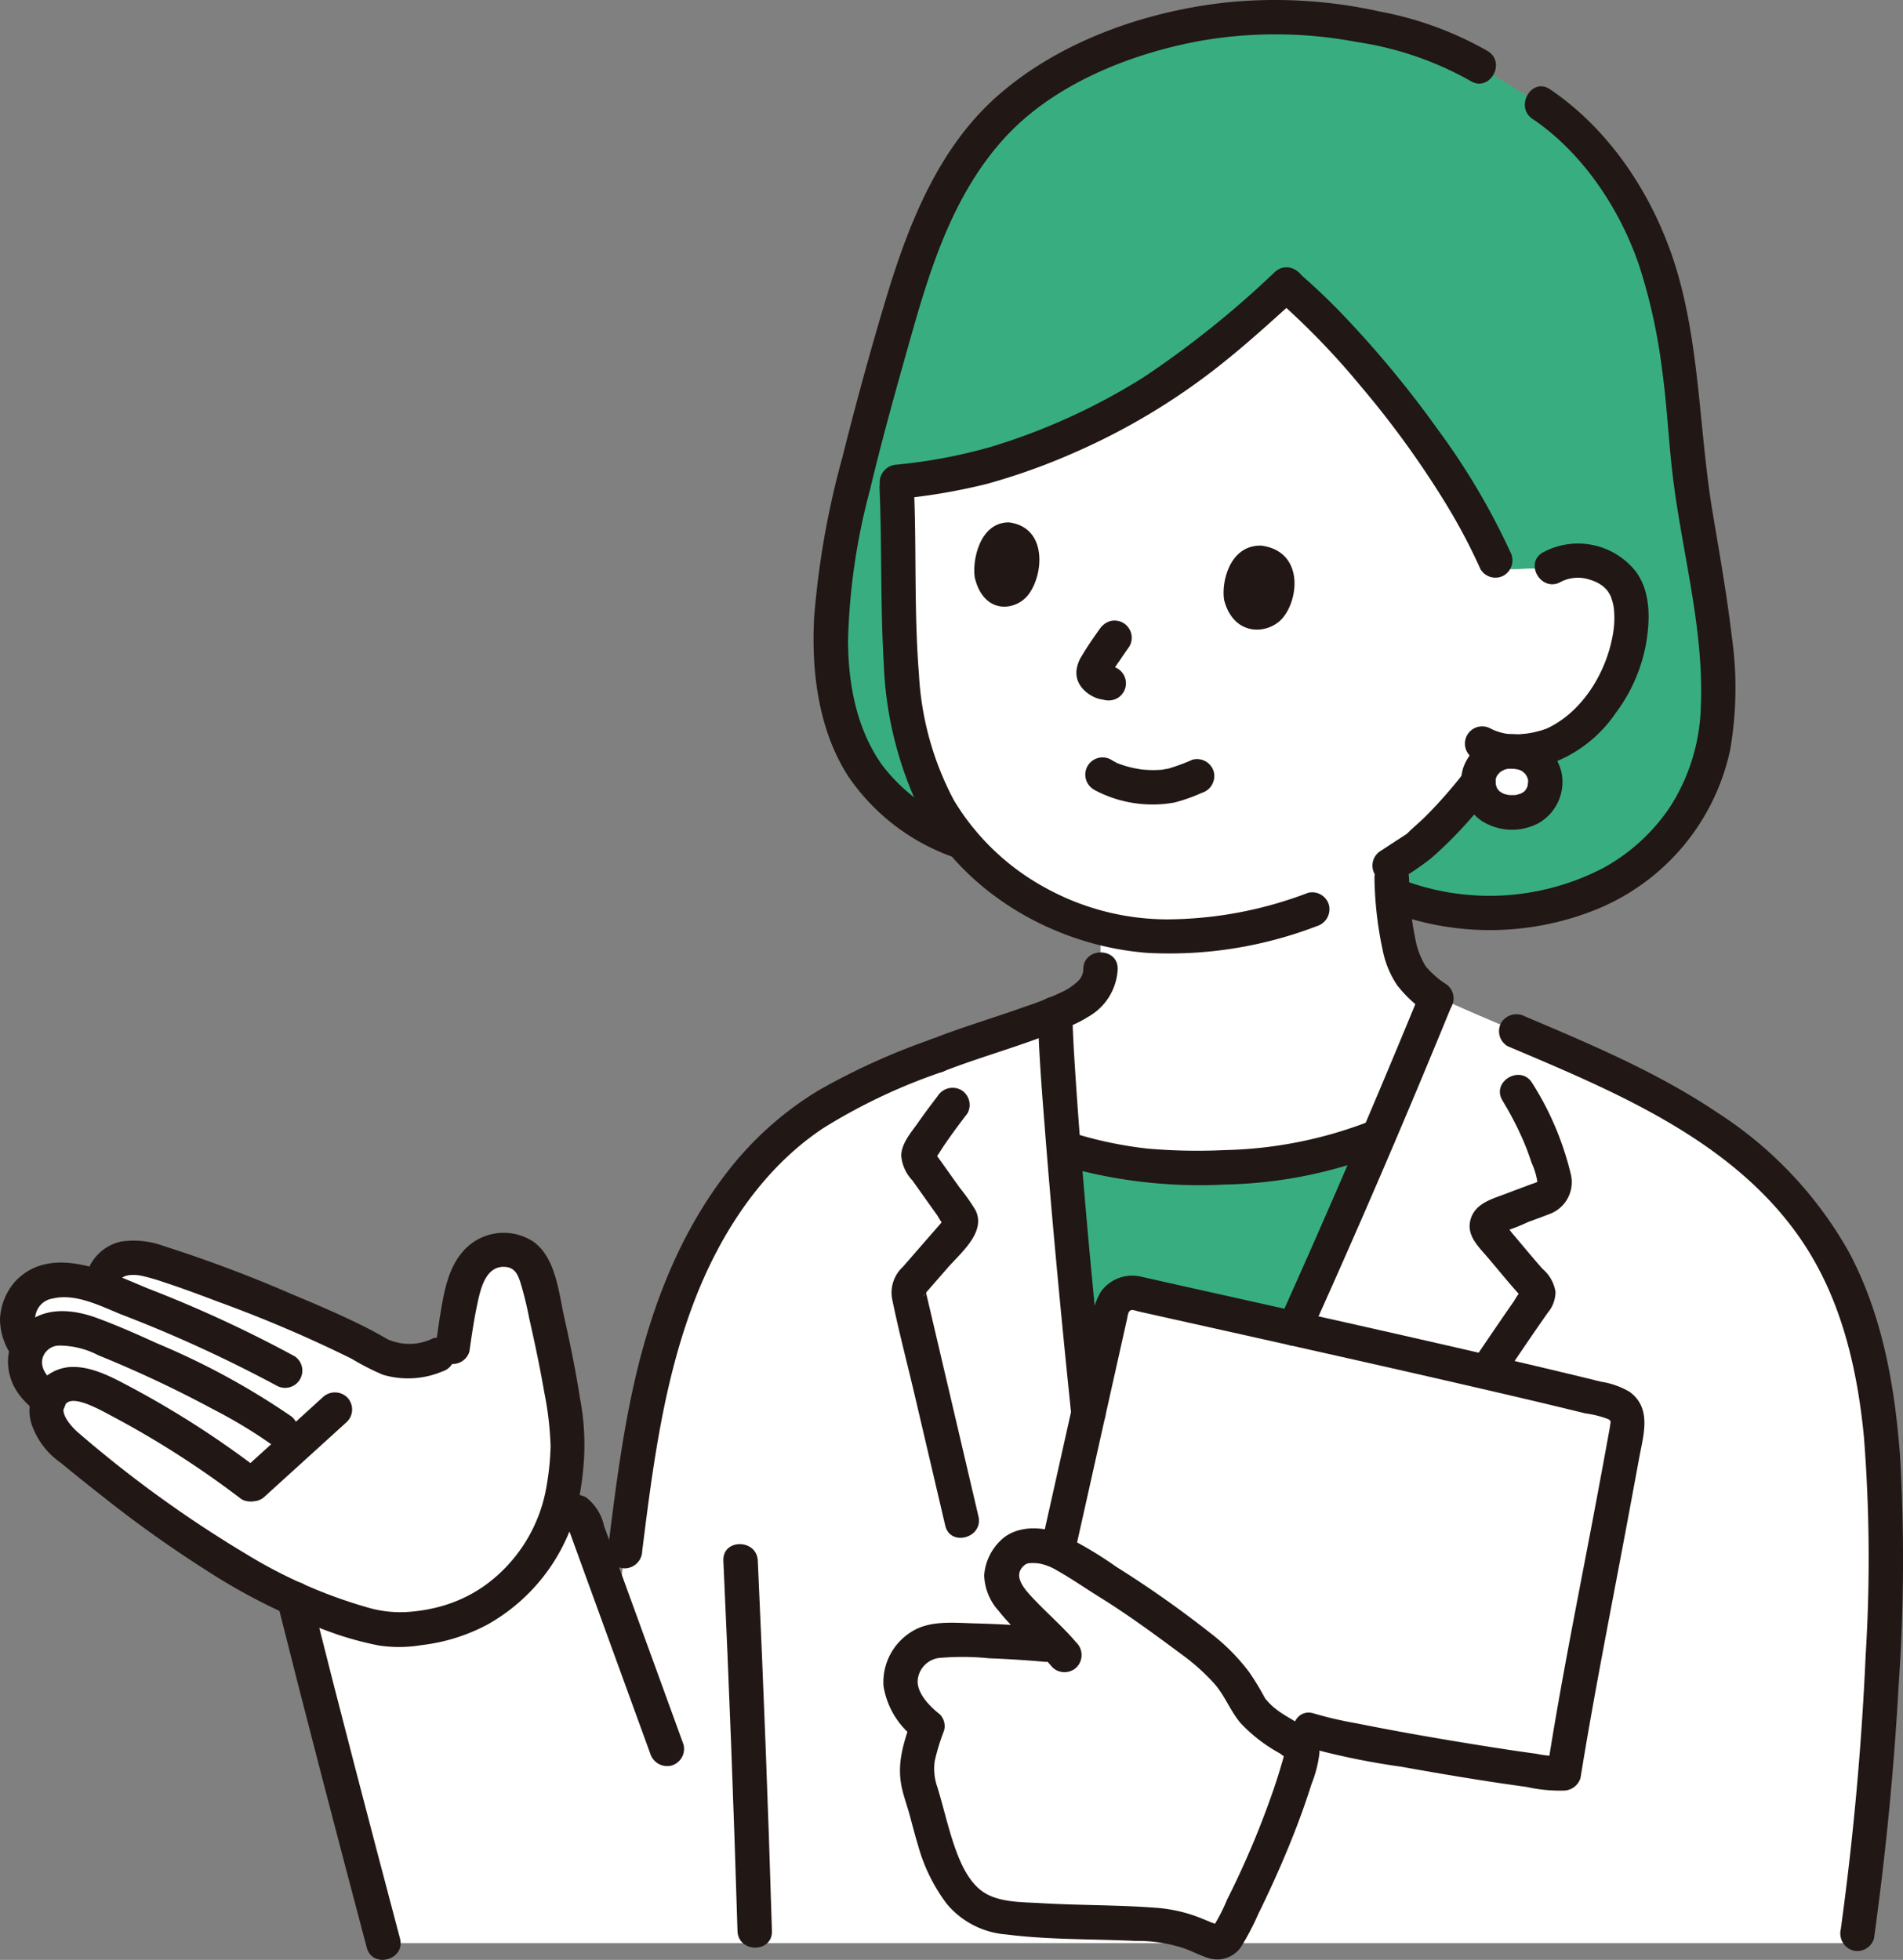 <svg xmlns="http://www.w3.org/2000/svg" width="182.399" height="187.861" viewBox="0 0 182.399 187.861">
  <rect x="0" y="0" width="182.399" height="187.861" fill="#808080" stroke="none"/>
  <g id="person_consider01" transform="translate(-0.01 -0.014)">
    <path id="パス_830" data-name="パス 830" d="M209.164,104.7a3.012,3.012,0,0,0-3.21,2.9,2.96,2.96,0,0,0,3.21,2.952,2.928,2.928,0,0,0,3.21-2.952,3.01,3.01,0,0,0-3.21-2.9Z" transform="translate(-64.252 -32.659)" fill="#fff"/>
    <path id="パス_831" data-name="パス 831" d="M194.995,69.214a4.576,4.576,0,0,0-3.557-2.944,5.069,5.069,0,0,0-3.719.482,11.3,11.3,0,0,1-1.614.12c-.872.023-2.155.108-3.456.034l-.344-.789c-4.224-9.576-13.8-21.145-20.049-26.422a114.121,114.121,0,0,1-9.632,8.124,62.254,62.254,0,0,1-10.451,6.055A61.907,61.907,0,0,1,133.745,57a51.525,51.525,0,0,1-8.854,1.574c.251,5.243.246,10.486.351,15.3a36.623,36.623,0,0,0,2.676,13.957,20.721,20.721,0,0,0,4.465,6.536,26.055,26.055,0,0,0,12.068,6.99v3.922c.038,2.291-2.416,3.578-4.351,4.242.053,2.592.362,7.277.815,12.917a40.811,40.811,0,0,0,15.121,1.847A40.662,40.662,0,0,0,171.1,121.3c1.986-4.662,3.849-9.13,5.52-13.217a7.65,7.65,0,0,1-2.917-3.107,15.3,15.3,0,0,1-.949-3.667,39.14,39.14,0,0,1-.4-4.844v-.957l2.451-1.869a42.451,42.451,0,0,0,5.222-5.468s1.537-1.97,2.214-3.114c0,0,.178-.3.457-.768a9.663,9.663,0,0,0,5.3-.614,13.279,13.279,0,0,0,5.514-5.443C194.966,75.858,195.883,71.74,194.995,69.214Z" transform="translate(-38.961 -12.38)" fill="#fff"/>
    <path id="パス_832" data-name="パス 832" d="M81.573,159.795a33.149,33.149,0,0,1,7.087-8.151c4.059-3.306,9.057-5.325,13.938-7.148,2.949-1.17,8.531-2.81,11.293-4.029.2,9.72,4,48.849,5.5,57.466h4.229c9.023-17.024,19.683-41.528,26.855-59.06,13.839,6.373,30.79,11.141,38.3,25.754,4.535,8.829,4.88,20.534,4.674,30.588a286.122,286.122,0,0,1-2.787,34.372H49.5a300.736,300.736,0,0,0-8.639-33.328l25.687-7.941a1.484,1.484,0,0,1,2.27,1.1l3.076,8.452c1.278-9.255,2-18.77,4.91-27.707A46.825,46.825,0,0,1,81.573,159.795Z" transform="translate(-12.746 -43.322)" fill="#fff"/>
    <path id="パス_833" data-name="パス 833" d="M157.188,252.07a83.7,83.7,0,0,0,6.721-16.545,1.1,1.1,0,0,0-.535-1.238c-1.526-.857-3.932-2.451-4.462-3.519-2.129-4.292-5-5.826-8.875-8.729a66.842,66.842,0,0,0-5.946-3.943c-1.291-.787-3.553-2.515-5.107-2.648s-2.387-.089-3.269,1.211a2.666,2.666,0,0,0-.42,2.592,10.229,10.229,0,0,0,2.107,2.766c.907.939,2.012,1.94,2.967,2.951a104.023,104.023,0,0,0-10.476-.52,4.73,4.73,0,0,0-2.64.667,4.672,4.672,0,0,0-1.514,1.8,3.615,3.615,0,0,0,0,2.883,7.866,7.866,0,0,0,2.282,2.9c-.83,2.5-1.445,3.763-.624,6.3.929,2.869,1.456,6.46,3.322,9.112a7.072,7.072,0,0,0,1.986,2,8.039,8.039,0,0,0,2.4.826c4.9.714,11.579.407,16.214.943a23.2,23.2,0,0,1,4.072,1.456,1.11,1.11,0,0,0,1.4-.5Q156.992,252.443,157.188,252.07Z" transform="translate(-39.132 -67.197)" fill="#fff"/>
    <path id="パス_834" data-name="パス 834" d="M200.9,198.773c.442-2.379.822-4.444,1.086-5.923a1.939,1.939,0,0,0-1.426-2.217c-10.259-2.626-36.877-8.487-45.706-10.474a1.941,1.941,0,0,0-2.313,1.465l-5.058,22.636-.131.652a38.34,38.34,0,0,1,3.578,2.175,66.84,66.84,0,0,1,5.946,3.943c3.88,2.9,6.747,4.438,8.875,8.729.53,1.068,2.936,2.662,4.462,3.519l1.28-1.232c3.107,1.019,22.911,4.365,24.387,4.143l.147-.909.558-3.445C197.57,216.476,199.535,206.123,200.9,198.773Z" transform="translate(-45.968 -56.188)" fill="#fff"/>
    <path id="パス_835" data-name="パス 835" d="M5.175,177.262a7.45,7.45,0,0,1,3.389-.053c.674.217,1.332.422,1.912.609.043-.29.076-.516.076-.516a2.5,2.5,0,0,1,1.126-1.9c1.165-.888,2.919-.438,3.865-.176,3.362.932,17.026,6.148,21.541,8.915,1.554.952,4.356,1.027,7.069-.688a49.844,49.844,0,0,1,.982-5.583,4.665,4.665,0,0,1,2.74-3.543,3.49,3.49,0,0,1,3,.324,5.1,5.1,0,0,1,1.573,2.95c1.607,6.679,2.195,7.272,2.825,13.725l.054.556-.462,4.385a16.031,16.031,0,0,1-4.693,9.7c-2.62,2.56-6.132,4.648-12.185,4.587-6.291-1.1-12.187-4.462-15.469-6.419-2.4-1.434-4.541-2.949-8.013-5.431-1.726-1.234-7.536-5.9-8.015-6.393a3.786,3.786,0,0,1-1.064-3.789A11.744,11.744,0,0,1,4.2,187.5a3.9,3.9,0,0,1-.894-3.642c.033-.083.069-.162.107-.241C2.6,182.236,2,181.379,2.742,179.4a3.471,3.471,0,0,1,2.433-2.14Z" transform="translate(-0.746 -54.322)" fill="#fff"/>
    <path id="パス_836" data-name="パス 836" d="M199.739,56.594c-.626-4.184-1.548-8.256-1.88-12.69-.488-6.518-1.409-14.662-3.871-20.308-1.845-4.222-5.764-10.785-12.092-14l-4.01-2.506-.869-.545a43.516,43.516,0,0,0-17.24-4.1c-11.977-.524-22.123,4.522-27.06,8.838-5.536,5.405-7.966,10.939-10.92,21.447-1.681,6.028-3.408,12.048-4.7,18.175s-2.1,12.664-.338,18.777c1.725,5.991,5.844,9.729,11.585,11.784h0a21.213,21.213,0,0,1-3.278-5.26,36.633,36.633,0,0,1-2.676-13.957c-.1-4.816-.1-10.06-.351-15.3A51.525,51.525,0,0,0,130.9,45.37a61.91,61.91,0,0,0,8.428-3.13,62.255,62.255,0,0,0,10.451-6.055,114.116,114.116,0,0,0,9.632-8.124c6.245,5.277,15.824,16.847,20.043,26.42l.344.789c1.3.074,2.583-.01,3.456-.034a11.3,11.3,0,0,0,1.614-.12,5.069,5.069,0,0,1,3.719-.482,4.576,4.576,0,0,1,3.557,2.944c.888,2.527-.028,6.645-1.476,9.013a13.279,13.279,0,0,1-5.514,5.443,9.663,9.663,0,0,1-5.3.614l-.257.431a3.554,3.554,0,0,1,1.423-.293,3.01,3.01,0,0,1,3.21,2.9,2.928,2.928,0,0,1-3.21,2.952A2.96,2.96,0,0,1,177.81,75.7c-.361.482-.629.826-.629.826A42.45,42.45,0,0,1,171.959,82l-2.451,1.869v.957c.025.738.053,1.356.089,1.926l1.051.138c9.211,3.1,20.3,1.044,26.32-7.023C202.248,72.786,200.955,64.728,199.739,56.594Z" transform="translate(-36.109 -0.746)" fill="#38ae80"/>
    <path id="パス_837" data-name="パス 837" d="M152.8,174.814a1.941,1.941,0,0,1,2.313-1.465c3.234.727,8.847,1.975,15.169,3.391,2.811-6.213,5.556-12.491,8.1-18.452a40.569,40.569,0,0,1-15.067,3A40.634,40.634,0,0,1,148.36,159.5l-.165-.052c.615,7.66,1.5,17.081,2.365,25.415Z" transform="translate(-46.232 -49.38)" fill="#38ae80"/>
    <path id="パス_838" data-name="パス 838" d="M143.836,134.3a1.591,1.591,0,0,1-.516,1.165,5.729,5.729,0,0,1-1.561,1.052,32.406,32.406,0,0,1-3.578,1.412c-2.914,1.046-5.894,1.916-8.776,3.049a1.7,1.7,0,0,0-1.153,2.032,1.664,1.664,0,0,0,2.031,1.153c3.21-1.262,6.536-2.194,9.764-3.413q.533-.2,1.061-.417c.436-.18.651-.268.916-.362a11.1,11.1,0,0,0,2.291-1.1,5.56,5.56,0,0,0,2.821-4.569c.034-2.126-3.268-2.127-3.3,0Z" transform="translate(-39.995 -41.399)" fill="#211715"/>
    <path id="パス_839" data-name="パス 839" d="M144.6,140.471c.083,3.875.409,7.75.711,11.612.44,5.6.944,11.2,1.481,16.791q.477,4.962.993,9.919a1.7,1.7,0,0,0,1.651,1.651,1.662,1.662,0,0,0,1.651-1.651c-1.137-10.888-2.2-21.8-2.91-32.723-.121-1.865-.235-3.731-.275-5.6-.045-2.123-3.348-2.129-3.3,0Z" transform="translate(-45.11 -43.324)" fill="#211715"/>
    <path id="パス_840" data-name="パス 840" d="M180.994,170.985q7.113-15.747,13.652-31.747a1.662,1.662,0,0,0-1.154-2.032,1.693,1.693,0,0,0-2.031,1.154q-6.4,15.59-13.319,30.961a1.7,1.7,0,0,0,.592,2.259,1.665,1.665,0,0,0,2.259-.592Z" transform="translate(-55.51 -42.787)" fill="#211715"/>
    <path id="パス_841" data-name="パス 841" d="M128.627,152.368c-.647.838-1.278,1.688-1.886,2.555-.642.918-1.558,1.941-1.6,3.113a3.9,3.9,0,0,0,1.067,2.4q.8,1.124,1.6,2.251.373.524.746,1.044c.114.158.475.862.654.9l.058.081a.722.722,0,0,1,.206-.774s-.034.042-.039.045c-.078.042-.16.183-.219.252l-1.926,2.209-1.992,2.288a3.353,3.353,0,0,0-1.018,3.11c.627,3.059,1.43,6.092,2.142,9.132q1.471,6.273,2.939,12.546c.482,2.068,3.669,1.192,3.184-.878q-2.383-10.183-4.771-20.36l-.191-.816c-.234-1,.08-.026-.361.075.112-.026.344-.4.413-.474l1.938-2.224c1.256-1.445,3.788-3.474,2.661-5.6a19.968,19.968,0,0,0-1.493-2.113q-.841-1.179-1.68-2.36c-.114-.159-.228-.318-.344-.476l-.192-.266q-.281-.5-.161.4c.022.011.775-1.179.868-1.315.716-1.05,1.471-2.072,2.247-3.079a1.66,1.66,0,0,0-.592-2.259,1.694,1.694,0,0,0-2.259.592Z" transform="translate(-38.751 -47.282)" fill="#211715"/>
    <path id="パス_842" data-name="パス 842" d="M207.844,152.223a31.111,31.111,0,0,1,2.064,4c.275.651.517,1.317.738,1.987a6.824,6.824,0,0,1,.568,1.968c0,.043.105-.215.035-.178a5.888,5.888,0,0,1-.66.249c-.788.3-1.577.587-2.362.89-1.335.515-2.949.9-3.421,2.43s.688,2.6,1.591,3.657c.986,1.157,1.945,2.339,2.954,3.472q.138.159.283.314.35.455.081-.658a6.963,6.963,0,0,0-.766,1.1q-.663.952-1.319,1.909-1.387,2.023-2.752,4.059c-1.188,1.77,1.672,3.425,2.852,1.667q1.459-2.173,2.938-4.334.752-1.095,1.514-2.184a3.1,3.1,0,0,0,.746-2.022,3.636,3.636,0,0,0-1.238-2.185c-.533-.6-1.049-1.21-1.565-1.823-.464-.55-.924-1.1-1.39-1.651-.138-.162-.575-.859-.775-.894q-.319-.336-.054.668-.526.413.032.122a16.807,16.807,0,0,0,2.358-.912c.674-.253,1.355-.491,2.022-.757A3.249,3.249,0,0,0,214.4,159.3a28.7,28.7,0,0,0-3.7-8.747c-1.1-1.817-3.954-.159-2.852,1.667Z" transform="translate(-63.828 -46.722)" fill="#211715"/>
    <path id="パス_843" data-name="パス 843" d="M147.288,160.351a47.14,47.14,0,0,0,15.7,1.842,43.323,43.323,0,0,0,15.172-3.041,1.7,1.7,0,0,0,1.153-2.031,1.662,1.662,0,0,0-2.031-1.153,40.712,40.712,0,0,1-14.294,2.923,55.1,55.1,0,0,1-7.414-.145,38.19,38.19,0,0,1-7.405-1.582c-2.032-.638-2.9,2.546-.878,3.185Z" transform="translate(-45.59 -48.638)" fill="#211715"/>
    <path id="パス_844" data-name="パス 844" d="M170.525,81.273c-.3-1.662.482-5.308,3.552-5.247,4.008.517,3.673,5,2.064,6.928C174.824,84.532,171.487,84.845,170.525,81.273Z" transform="translate(-53.18 -23.715)" fill="#211715"/>
    <path id="パス_845" data-name="パス 845" d="M135.784,78.082c-.258-1.664.482-5.325,3.3-5.289,3.669.487,3.327,4.983,1.838,6.928C139.7,81.315,136.638,81.655,135.784,78.082Z" transform="translate(-42.345 -22.706)" fill="#211715"/>
    <path id="パス_846" data-name="パス 846" d="M152.191,87.285c-.594.826-1.17,1.666-1.689,2.54a3.345,3.345,0,0,0-.482,1.141,2.368,2.368,0,0,0,.043,1.17,2.546,2.546,0,0,0,.648,1.009,3.349,3.349,0,0,0,1.323.8c.191.064.393.082.588.129a1.737,1.737,0,0,0,1.272-.166,1.651,1.651,0,0,0-.394-3.018,4.927,4.927,0,0,1-.682-.164l.395.167a1.668,1.668,0,0,1-.344-.206l.334.258a2.367,2.367,0,0,1-.314-.313l.259.334a.482.482,0,0,1-.065-.1l.167.394a.724.724,0,0,1-.044-.171l.059.439a.708.708,0,0,1,0-.12l-.059.439a1.413,1.413,0,0,1,.084-.313l-.166.395a10.436,10.436,0,0,1,.957-1.578q.472-.706.963-1.4a1.664,1.664,0,0,0,.167-1.272,1.686,1.686,0,0,0-.757-.987,1.667,1.667,0,0,0-1.272-.166,1.886,1.886,0,0,0-.987.757Z" transform="translate(-46.785 -26.972)" fill="#211715"/>
    <path id="パス_847" data-name="パス 847" d="M193.655,117.662a27.446,27.446,0,0,0,3.186-2.158,40.754,40.754,0,0,0,5.931-6.485,1.658,1.658,0,0,0-.592-2.259,1.7,1.7,0,0,0-2.259.592q-.173.235-.348.469c-.04.052-.323.42-.093.122s-.022.023-.03.032c-.127.158-.257.314-.386.47q-.68.819-1.395,1.608t-1.489,1.554c-.541.535-1.147,1.016-1.675,1.561-.183.189.336-.215.041-.028l-.293.191-.894.584-1.37.894a1.652,1.652,0,0,0,1.667,2.852Z" transform="translate(-59.64 -33.238)" fill="#211715"/>
    <path id="パス_848" data-name="パス 848" d="M163.58,106.1a38.266,38.266,0,0,1-13.495,2.533,24.259,24.259,0,0,1-11.722-3.066,23.142,23.142,0,0,1-8.688-8.336,29,29,0,0,1-3.36-12.117c-.475-5.913-.223-11.89-.475-17.82-.09-2.117-3.393-2.128-3.3,0,.238,5.6.069,11.234.406,16.832a35.212,35.212,0,0,0,3.28,13.646c4.083,8.194,13,13.378,21.958,14.072a39.488,39.488,0,0,0,16.275-2.564,1.694,1.694,0,0,0,1.153-2.032,1.666,1.666,0,0,0-2.031-1.153Z" transform="translate(-38.227 -20.495)" fill="#211715"/>
    <path id="パス_849" data-name="パス 849" d="M213.255,79.419a3.6,3.6,0,0,1,2.855-.2,3.743,3.743,0,0,1,1.119.543,2.6,2.6,0,0,1,.336.3,1.807,1.807,0,0,1,.214.246c.081.121.154.247.226.374.032.059.189.423.1.206s.069.239.091.31a4.756,4.756,0,0,1,.162.744,9.049,9.049,0,0,1-.118,2.645c-.66,3.627-2.992,7.437-6.482,8.957.3-.133-.146.039-.248.069-.239.075-.482.138-.725.195a7.952,7.952,0,0,1-1.307.19,5.166,5.166,0,0,1-2.945-.533,1.652,1.652,0,0,0-1.666,2.852,9.642,9.642,0,0,0,7.519.482,12.788,12.788,0,0,0,6.162-4.835,15.681,15.681,0,0,0,2.918-6.751c.367-2.244.423-4.837-.978-6.763a7.06,7.06,0,0,0-8.9-1.878c-1.867,1.018-.2,3.87,1.667,2.851Z" transform="translate(-63.664 -23.622)" fill="#211715"/>
    <path id="パス_850" data-name="パス 850" d="M152.019,108.622a11.794,11.794,0,0,0,7.731,1.238,16.044,16.044,0,0,0,2.614-.923,1.688,1.688,0,0,0,1.154-2.031,1.671,1.671,0,0,0-2.032-1.154,18.672,18.672,0,0,1-2.379.875c-.082.019-.429.032-.475.089.037-.046.328-.035.069-.012-.106.009-.212.019-.319.027a10.032,10.032,0,0,1-1.124.01c-.18-.008-.361-.021-.54-.037-.09-.008-.18-.021-.27-.029.138.012.225.036.035,0-.375-.061-.747-.133-1.115-.23a10.216,10.216,0,0,1-1.032-.334c-.206-.078-.036.019.058.025a.885.885,0,0,1-.265-.127c-.15-.076-.3-.16-.44-.248a1.651,1.651,0,1,0-1.666,2.852Z" transform="translate(-47.171 -32.923)" fill="#211715"/>
    <path id="パス_851" data-name="パス 851" d="M208.417,102.3a4.861,4.861,0,0,0-4.64,3.179,4.541,4.541,0,0,0,1.74,5.123,5.418,5.418,0,0,0,5.441.239,4.546,4.546,0,0,0,2.226-4.87,4.759,4.759,0,0,0-4.767-3.67,1.651,1.651,0,1,0,0,3.3c.1,0,.193.009.289.01.27,0-.13-.019-.16-.028.138.045.3.054.442.094.085.024.167.054.25.081.257.08-.153-.069-.157-.069a1.376,1.376,0,0,1,.437.244c.047.031.275.2.03.015s-.026-.012.017.028c.1.091.176.2.271.29-.3-.29-.172-.244-.095-.112.033.056.069.109.1.166s.056.119.09.173c.058.092-.153-.427-.035-.069.022.069.13.33.1.382-.009.013-.039-.472-.028-.2,0,.081.01.161.01.242,0,.181-.11.6.023.058-.034.138-.052.285-.095.425-.019.061-.048.122-.062.183.088-.4.138-.293.061-.15-.061.11-.123.217-.189.325-.084.138-.2.145.1-.126a1.269,1.269,0,0,0-.1.112c-.052.055-.105.108-.16.158-.13.117-.259.125.1-.069-.113.061-.215.144-.328.206a.881.881,0,0,1-.214.1s.42-.15.168-.077c-.138.039-.266.085-.4.115a1.229,1.229,0,0,1-.257.048l.261-.036c-.061.007-.121.012-.182.016a4.408,4.408,0,0,1-.467,0c-.061,0-.121-.01-.182-.012-.338-.014.413.079.088.012-.138-.028-.275-.058-.413-.1-.053-.016-.1-.036-.158-.052-.27-.083.4.2.021,0-.118-.06-.228-.132-.34-.2s-.13-.173.148.118c-.052-.055-.118-.1-.173-.154s-.319-.369-.127-.118.028.031-.005-.019-.081-.131-.118-.2c-.076-.142-.085-.328.035.112-.014-.05-.038-.1-.054-.148-.043-.128-.069-.259-.1-.39-.074-.311.025.433.016.109,0-.057-.008-.114-.009-.171v-.248c.012-.193.1-.261-.022.124.048-.146.076-.306.12-.455.076-.251-.076.191-.078.178-.008-.064.114-.222.147-.275s.057-.087.085-.132c.151-.246-.294.312-.041.055.1-.1.226-.2.314-.307-.237.292-.235.171-.074.063.069-.046.138-.089.212-.13s.129-.059.186-.1c.116-.054.05-.028-.2.081.054-.021.108-.042.162-.061a4.67,4.67,0,0,1,.519-.132c.169-.036.109.069-.162.021a2.411,2.411,0,0,0,.384-.019,1.651,1.651,0,0,0,0-3.3Z" transform="translate(-63.505 -31.913)" fill="#211715"/>
    <path id="パス_852" data-name="パス 852" d="M128.032,79.126a16.818,16.818,0,0,1-8.148-5.827c-2.423-3.444-3.211-7.711-3.234-11.855A61.265,61.265,0,0,1,118.748,47c1.183-4.994,2.58-9.938,3.976-14.877,1.905-6.743,4.116-13.586,8.9-18.852,4.673-5.144,11.986-8.1,18.828-9.348a41.825,41.825,0,0,1,14.958.117,31.571,31.571,0,0,1,10.9,3.73c1.807,1.13,3.467-1.726,1.667-2.852a33.059,33.059,0,0,0-10.363-3.8A46.28,46.28,0,0,0,153.2.22c-7.891.81-16.254,3.706-22.276,9.034-5.655,5.007-8.516,12.349-10.635,19.393-1.514,5.022-2.9,10.1-4.176,15.193A81.536,81.536,0,0,0,113.4,59.229c-.275,5.154.413,10.733,3.249,15.163a20.343,20.343,0,0,0,10.507,7.918,1.666,1.666,0,0,0,2.031-1.153A1.685,1.685,0,0,0,128.032,79.126Z" transform="translate(-35.358 0)" fill="#211715"/>
    <path id="パス_853" data-name="パス 853" d="M207.2,15.169c4.813,3.256,8.394,8.66,10.234,14.126a54.334,54.334,0,0,1,2.184,10c.482,3.509.619,7.047,1.068,10.557.916,7.167,2.945,14.363,2.634,21.639a18.732,18.732,0,0,1-2.9,9.538,18.232,18.232,0,0,1-6.392,5.9,23.576,23.576,0,0,1-18.766,1.37c-2.022-.67-2.89,2.518-.878,3.184a27.245,27.245,0,0,0,19.05-.6,21.328,21.328,0,0,0,12.7-15.256,34.813,34.813,0,0,0,.149-10.875c-.467-3.969-1.17-7.9-1.829-11.839-1.248-7.47-1.2-15.087-3.215-22.439-1.947-7.111-6.207-13.978-12.375-18.15-1.765-1.194-3.419,1.666-1.666,2.852Z" transform="translate(-60.288 -3.75)" fill="#211715"/>
    <path id="パス_854" data-name="パス 854" d="M160.444,37.7a92.845,92.845,0,0,1-12.595,10.1,60.534,60.534,0,0,1-14.5,6.629,50.414,50.414,0,0,1-9.133,1.739,1.7,1.7,0,0,0-1.651,1.651,1.662,1.662,0,0,0,1.651,1.651,57.82,57.82,0,0,0,8.617-1.454,60.9,60.9,0,0,0,8.271-2.949A63.144,63.144,0,0,0,155.477,46.4c2.526-2.017,4.906-4.206,7.305-6.368,1.582-1.426-.757-3.755-2.335-2.335Z" transform="translate(-38.237 -11.618)" fill="#211715"/>
    <path id="パス_855" data-name="パス 855" d="M177.4,40.217a72.408,72.408,0,0,1,8.192,8.438,90.5,90.5,0,0,1,8.037,11.05,56.2,56.2,0,0,1,3.478,6.536,1.664,1.664,0,0,0,2.259.592,1.693,1.693,0,0,0,.592-2.259,66.454,66.454,0,0,0-6.9-11.664,101.021,101.021,0,0,0-8.7-10.589,60.792,60.792,0,0,0-4.621-4.438,1.7,1.7,0,0,0-2.335,0,1.666,1.666,0,0,0,0,2.335Z" transform="translate(-55.195 -11.669)" fill="#211715"/>
    <path id="パス_856" data-name="パス 856" d="M191.489,121.453a35.177,35.177,0,0,0,.795,7.045,9.151,9.151,0,0,0,1.395,3.346,11.889,11.889,0,0,0,2.908,2.663,1.651,1.651,0,0,0,1.666-2.852,8.727,8.727,0,0,1-1.069-.83c-.18-.164-.355-.336-.52-.516-.08-.086-.158-.174-.232-.264.106.129-.017-.021-.052-.069a7.677,7.677,0,0,1-1.006-2.764c-.116-.538-.206-1.08-.281-1.625-.041-.3.025.2-.01-.087-.014-.112-.028-.224-.041-.337q-.038-.328-.069-.658c-.1-1.013-.144-2.031-.18-3.049a1.651,1.651,0,0,0-3.3,0Z" transform="translate(-59.739 -37.373)" fill="#211715"/>
    <path id="パス_857" data-name="パス 857" d="M141.6,223.932c-1.249-1.482-2.723-2.747-4.054-4.151-.877-.925-2.288-2.363-.826-3.4.017-.011.3-.1.185-.083a4.477,4.477,0,0,1,1.09.014,5.15,5.15,0,0,1,1.739.68c1.4.79,2.74,1.725,4.11,2.575,2.694,1.673,5.247,3.552,7.79,5.441a20.187,20.187,0,0,1,3.145,2.807c1.027,1.164,1.55,2.645,2.542,3.81a15.15,15.15,0,0,0,3.728,2.877c.145.089.605.482.757.444-.374.092-.082-1.14-.325-.255q-.086.312-.175.624-.374,1.3-.808,2.581a84.713,84.713,0,0,1-4.485,10.644,17.766,17.766,0,0,1-1.382,2.683l.275-.206q.329-.024.1-.086c-.043-.076-.4-.165-.473-.2-.364-.151-.727-.3-1.093-.449a14.371,14.371,0,0,0-4.458-.982c-3.62-.268-7.254-.213-10.877-.433-1.7-.1-3.794-.052-5.3-.963-1.536-.927-2.39-2.947-2.943-4.566-.623-1.826-1.042-3.715-1.606-5.559a5.306,5.306,0,0,1-.264-2.525,20.339,20.339,0,0,1,.888-2.9,1.6,1.6,0,0,0-.425-1.607c-.894-.695-2.122-1.932-2.1-3.159a2.357,2.357,0,0,1,2.02-2.215,25.182,25.182,0,0,1,4.835.028q2.7.1,5.4.344a1.664,1.664,0,0,0,1.651-1.651,1.685,1.685,0,0,0-1.651-1.651q-3.371-.3-6.75-.387c-1.973-.05-4.328-.323-6.079.794a5.68,5.68,0,0,0-2.7,5.178,7.8,7.8,0,0,0,3.042,5.055l-.425-1.607c-.67,2-1.3,3.869-.921,6,.173.989.543,1.951.806,2.919s.509,1.936.8,2.894a16.7,16.7,0,0,0,2.756,5.638,8.236,8.236,0,0,0,5.738,2.947c4.106.521,8.262.424,12.389.619a14.157,14.157,0,0,1,4.729.744c.744.281,1.47.657,2.226.9a2.784,2.784,0,0,0,3.128-1.064,25.056,25.056,0,0,0,1.664-3.18q.79-1.6,1.524-3.225c.934-2.07,1.805-4.169,2.583-6.3q.526-1.445.989-2.915a11.554,11.554,0,0,0,.757-2.952c.065-2.191-2.546-2.994-3.99-4.1a5.8,5.8,0,0,1-1.23-1.183,26.207,26.207,0,0,0-1.518-2.5,19.374,19.374,0,0,0-3.723-3.742,102.67,102.67,0,0,0-9.016-6.348,37.022,37.022,0,0,0-5.483-3.215c-1.761-.7-4.148-.718-5.579.678a5.16,5.16,0,0,0-1.591,3.335,5.3,5.3,0,0,0,1.4,3.446c1.536,1.953,3.528,3.486,5.128,5.384a1.666,1.666,0,0,0,2.335,0,1.686,1.686,0,0,0,0-2.335Z" transform="translate(-38.392 -66.435)" fill="#211715"/>
    <path id="パス_858" data-name="パス 858" d="M148.389,203.951l3.339-14.938,1.613-7.219a3.2,3.2,0,0,1,.105-.469c.193-.482.537-.261.985-.16q2.288.514,4.577,1.024c8.8,1.964,17.6,3.922,26.38,5.944,3.953.91,7.905,1.826,11.844,2.8a9.582,9.582,0,0,1,2.2.55c.244.138.217.125.241.395-.014-.162-.046.228-.064.33l-.105.583q-.522,2.879-1.062,5.754c-1.537,8.256-3.23,16.49-4.572,24.777L193.6,225l1.593-1.212a10.943,10.943,0,0,1-2.654-.228c-.122-.016-.577-.078-.206-.027l-.625-.087q-.64-.09-1.28-.185-1.438-.213-2.872-.443c-4.092-.653-8.178-1.357-12.241-2.173a36.866,36.866,0,0,1-4.069-.941c-2.028-.654-2.9,2.534-.879,3.185a70.891,70.891,0,0,0,9.243,1.916c3.979.713,7.971,1.388,11.978,1.931a14.683,14.683,0,0,0,3.605.354,1.7,1.7,0,0,0,1.592-1.212c1.307-8.076,2.91-16.1,4.413-24.144q.609-3.26,1.21-6.52c.4-2.195,1.242-4.77-.917-6.343a7.74,7.74,0,0,0-2.773-.978q-1.28-.318-2.561-.626-3.031-.732-6.07-1.436c-9.279-2.162-18.576-4.235-27.875-6.31l-5.309-1.185c-.688-.154-1.376-.316-2.064-.463a3.715,3.715,0,0,0-3.982,1.335,5.861,5.861,0,0,0-.834,2.326l-.789,3.529L145.3,202.672l-.089.4c-.463,2.07,2.72,2.954,3.184.878Z" transform="translate(-45.286 -55.445)" fill="#211715"/>
    <path id="パス_859" data-name="パス 859" d="M209.651,144.373c10.548,4.467,22.247,9.268,28.663,19.342,3.44,5.405,4.889,11.786,5.5,18.095a149.341,149.341,0,0,1,.167,20.953q-.583,13.173-2.383,26.257a1.708,1.708,0,0,0,1.153,2.031,1.663,1.663,0,0,0,2.031-1.153c1.115-8.05,1.917-16.137,2.359-24.252a172.822,172.822,0,0,0,.138-21.948c-.493-6.734-1.7-13.6-4.919-19.615a38.008,38.008,0,0,0-12.568-13.321c-5.73-3.858-12.136-6.558-18.471-9.241a1.708,1.708,0,0,0-2.259.592,1.664,1.664,0,0,0,.592,2.259Z" transform="translate(-65.152 -44.084)" fill="#211715"/>
    <path id="パス_860" data-name="パス 860" d="M100.782,216.73q.821,17.74,1.355,35.491c.064,2.12,3.366,2.129,3.3,0q-.535-17.751-1.355-35.491C103.986,214.614,100.684,214.6,100.782,216.73Z" transform="translate(-31.439 -67.116)" fill="#211715"/>
    <path id="パス_861" data-name="パス 861" d="M87.977,193.818c1.009-8.079,2.056-16.267,4.978-23.919,2.477-6.487,6.493-12.7,12.346-16.606a54.779,54.779,0,0,1,11.4-5.4,1.7,1.7,0,0,0,1.154-2.031,1.665,1.665,0,0,0-2.032-1.154,65.166,65.166,0,0,0-10.939,4.944,31.959,31.959,0,0,0-8.648,7.689c-4.954,6.33-7.718,13.976-9.334,21.778-1.005,4.856-1.614,9.784-2.228,14.7a1.66,1.66,0,0,0,1.651,1.651,1.693,1.693,0,0,0,1.651-1.651Z" transform="translate(-26.414 -45.124)" fill="#211715"/>
    <path id="パス_862" data-name="パス 862" d="M38.649,222.46c2.761,11.024,5.645,22.016,8.552,33,.543,2.052,3.73,1.182,3.185-.878-2.908-10.987-5.792-21.98-8.552-33C41.318,219.518,38.132,220.395,38.649,222.46Z" transform="translate(-12.037 -68.759)" fill="#211715"/>
    <path id="パス_863" data-name="パス 863" d="M77.408,211.612c.159-.05.317-.1.477-.147q.126-.041.254-.069.253-.039.008-.041l-.268-.173.111.213a4.486,4.486,0,0,0,.191.537q.527,1.445,1.054,2.9l2.224,6.116,4.39,12.066a1.7,1.7,0,0,0,2.031,1.153,1.665,1.665,0,0,0,1.154-2.031l-5.091-14-2.517-6.921a4.687,4.687,0,0,0-1.77-2.786,3.861,3.861,0,0,0-3.124,0c-2.021.634-1.158,3.823.878,3.185Z" transform="translate(-23.515 -64.918)" fill="#211715"/>
    <path id="パス_864" data-name="パス 864" d="M46.284,183.124c.222-1.537.439-3.065.767-4.584.3-1.4.8-3.69,2.719-3.5.84.084,1.124.673,1.376,1.406a32.85,32.85,0,0,1,.861,3.487c.537,2.36,1.037,4.729,1.448,7.114a31.132,31.132,0,0,1,.608,5.16,25.3,25.3,0,0,1-.363,3.7,14.741,14.741,0,0,1-5.9,9.638,13.579,13.579,0,0,1-4.526,2.1,16.1,16.1,0,0,1-2.952.466,11.134,11.134,0,0,1-3.732-.413,47.236,47.236,0,0,1-11.7-5.137A114.8,114.8,0,0,1,8.851,190.973c-.726-.609-2.114-2.129-1.151-2.908.863-.7,3.383.777,4.458,1.344a89.492,89.492,0,0,1,12.27,7.886,1.662,1.662,0,0,0,2.259-.592,1.693,1.693,0,0,0-.592-2.259,90.073,90.073,0,0,0-12.178-7.836c-1.789-.949-3.882-2.122-5.969-1.972a4.188,4.188,0,0,0-3.629,5.474A7.4,7.4,0,0,0,7.1,193.8q2.01,1.651,4.059,3.259a115.757,115.757,0,0,0,9.938,7.078,58.119,58.119,0,0,0,12.591,6.153,31.763,31.763,0,0,0,3.948,1.038,12.94,12.94,0,0,0,4.069-.044,17.676,17.676,0,0,0,6.381-2.008,17.946,17.946,0,0,0,8.382-10.607,28.7,28.7,0,0,0,.782-4.993,23.581,23.581,0,0,0-.379-6.1c-.4-2.59-.927-5.16-1.5-7.715-.525-2.356-.817-5.717-2.958-7.245a5.177,5.177,0,0,0-6.85,1.052c-1.344,1.623-1.706,3.746-2.048,5.77-.158.934-.28,1.874-.413,2.812a1.706,1.706,0,0,0,1.153,2.031,1.662,1.662,0,0,0,2.031-1.153Z" transform="translate(-1.28 -53.584)" fill="#211715"/>
    <path id="パス_865" data-name="パス 865" d="M5.863,189.761c-.777-.594-1.657-1.411-1.445-2.513a1.668,1.668,0,0,1,1.56-1.268,8.092,8.092,0,0,1,3.811.933A111.909,111.909,0,0,1,20.815,192.1a46.255,46.255,0,0,1,5.642,3.413,1.664,1.664,0,0,0,2.259-.592,1.69,1.69,0,0,0-.592-2.259,70.953,70.953,0,0,0-12.7-6.888c-1.9-.867-3.82-1.72-5.779-2.439-2.054-.753-4.494-1.079-6.4.238a4.767,4.767,0,0,0-2.105,4.369c.2,2.129,1.459,3.445,3.069,4.674a1.661,1.661,0,0,0,2.259-.592,1.692,1.692,0,0,0-.592-2.259Z" transform="translate(-0.345 -56.988)" fill="#211715"/>
    <path id="パス_866" data-name="パス 866" d="M28.223,184.88a121.3,121.3,0,0,0-14.057-6.493c-3.686-1.521-9.113-4.27-12.591-.78A5.842,5.842,0,0,0,.01,181.34a6.244,6.244,0,0,0,1.136,3.517A1.653,1.653,0,0,0,4,183.19a2.582,2.582,0,0,1-.522-2.481,1.957,1.957,0,0,1,1.591-1.349c2.128-.52,4.482.671,6.467,1.488a129.491,129.491,0,0,1,15.022,6.88,1.653,1.653,0,0,0,1.667-2.852Z" transform="translate(0 -54.879)" fill="#211715"/>
    <path id="パス_867" data-name="パス 867" d="M15.15,176.907c.1-.912,1.519-.81,2.166-.67a20.113,20.113,0,0,1,2,.575c1.835.6,3.646,1.276,5.451,1.963a125.02,125.02,0,0,1,12.649,5.41,23.51,23.51,0,0,0,3,1.533A8.493,8.493,0,0,0,46.1,185.4a1.7,1.7,0,0,0,1.153-2.031,1.664,1.664,0,0,0-2.031-1.154,5.105,5.105,0,0,1-4.354.105c-.765-.434-1.527-.863-2.316-1.255-2.226-1.108-4.514-2.088-6.807-3.045a130.421,130.421,0,0,0-12.371-4.651,8.269,8.269,0,0,0-4.105-.413,4.416,4.416,0,0,0-3.416,3.955,1.662,1.662,0,0,0,1.651,1.651,1.688,1.688,0,0,0,1.651-1.651Z" transform="translate(-3.693 -53.927)" fill="#211715"/>
    <path id="パス_868" data-name="パス 868" d="M35.632,203.969l7.884-7.164a1.663,1.663,0,0,0,0-2.335,1.688,1.688,0,0,0-2.335,0L33.3,201.637a1.663,1.663,0,0,0,0,2.335,1.688,1.688,0,0,0,2.335,0Z" transform="translate(-10.236 -60.522)" fill="#211715"/>
  </g>
</svg>
